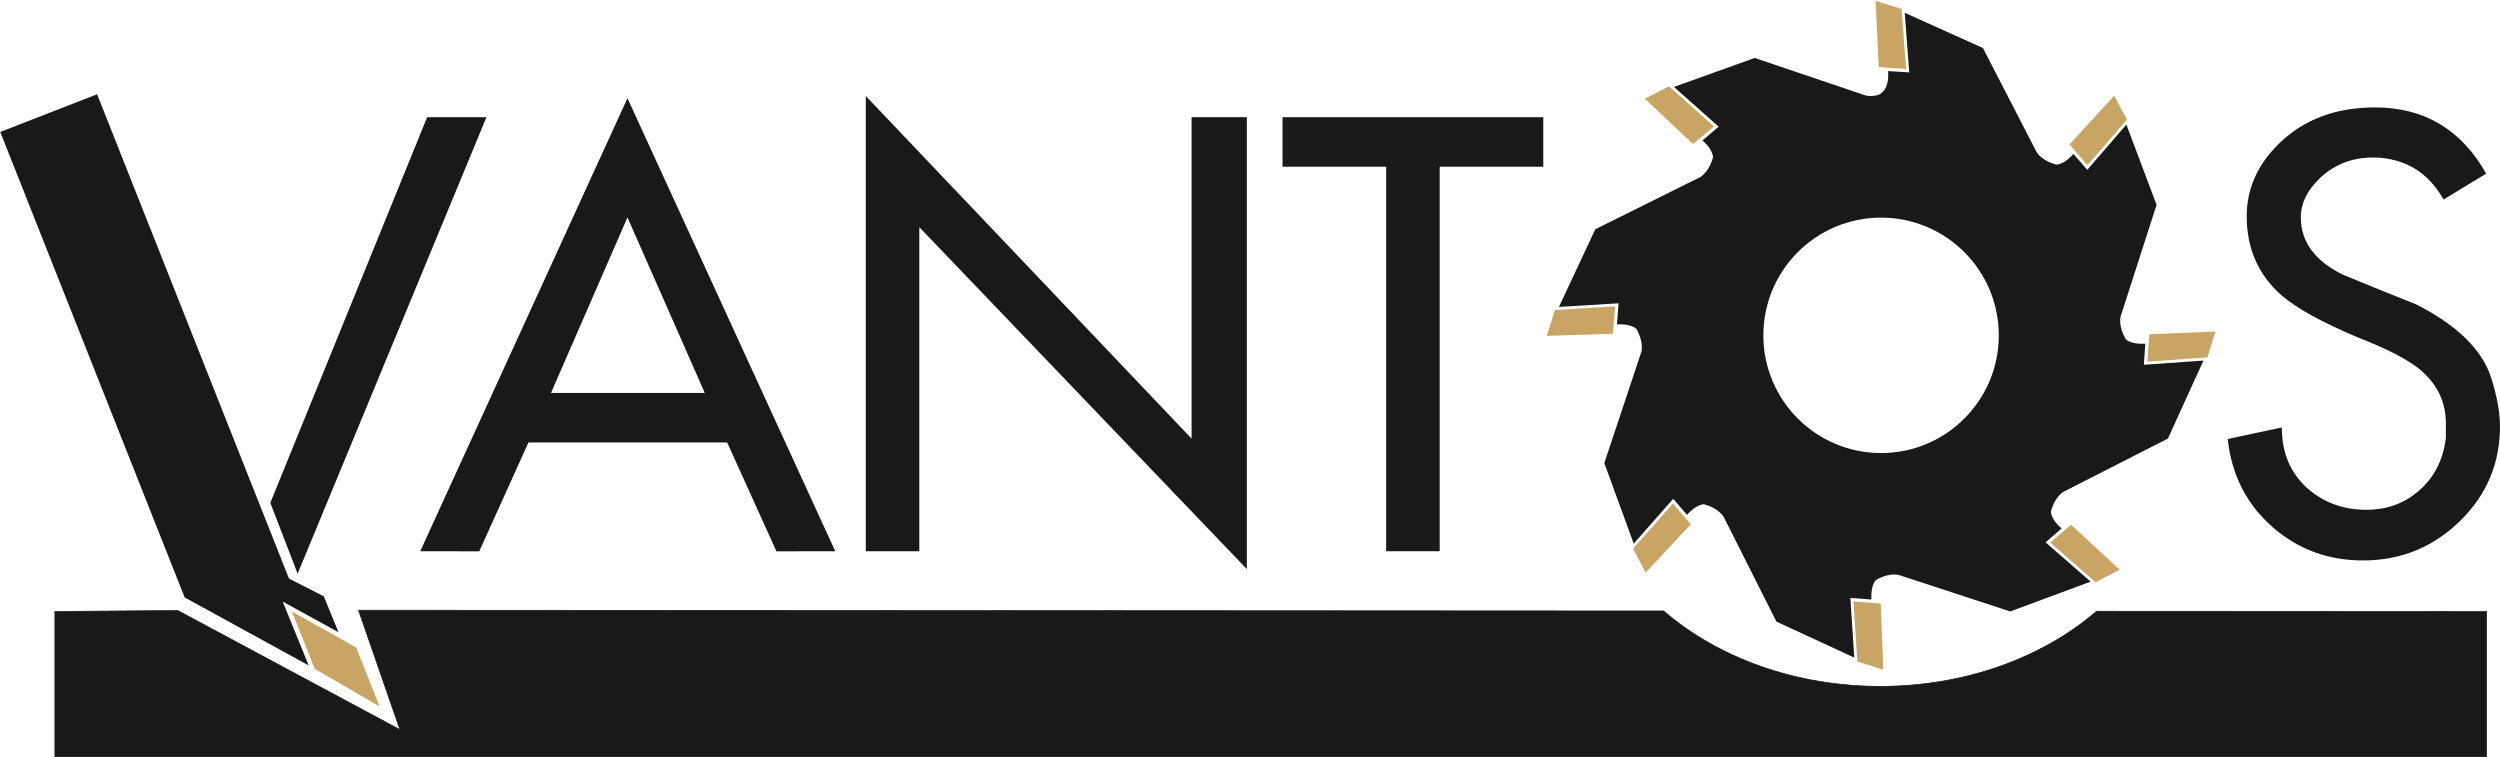 <svg xmlns="http://www.w3.org/2000/svg" width="799" height="242" viewBox="0 0 799 242">
  <g fill="none" fill-rule="evenodd">
    <path fill="#1A1919" d="M17.539,195.423 L56.816,195.114 L127.812,233.194 L114.579,195.013 L531.706,195.264 C548.874,210.07 573.537,219.356 600.939,219.356 C628.289,219.356 652.908,210.105 670.072,195.348 L794.718,195.423 L794.718,241.894 L17.539,241.894 L17.539,195.423 Z"/>
    <path stroke="#1A1919" stroke-width=".216" d="M17.539,195.423 L56.816,195.114 L127.812,233.194 L114.579,195.013 L531.706,195.264 C548.874,210.07 573.537,219.356 600.939,219.356 C628.289,219.356 652.908,210.105 670.072,195.348 L794.718,195.423 L794.718,241.894 L17.539,241.894 L17.539,195.423 Z"/>
    <path fill="#1A1919" d="M780.968,63.767 C777.903,58.371 773.978,54.63 769.193,52.545 C765.883,51.073 762.264,50.338 758.34,50.338 C751.84,50.338 746.259,52.484 741.599,56.776 C737.429,60.701 735.344,64.932 735.344,69.47 C735.344,77.32 739.881,83.452 748.956,87.867 C756.684,91.057 764.411,94.183 772.138,97.251 C784.035,103.26 791.761,110.312 795.318,118.407 C796.3,120.861 797.158,123.742 797.894,127.055 C798.63,130.365 798.997,133.432 798.997,136.252 C798.997,148.149 794.705,158.268 786.12,166.608 C777.533,174.948 767.231,179.118 755.211,179.118 C744.174,179.118 734.607,175.623 726.512,168.631 C718.05,161.274 713.206,151.829 711.978,140.3 L729.273,136.62 C729.273,145.084 732.247,151.768 738.164,156.673 C743.223,160.843 749.294,162.928 756.316,162.928 C762.632,162.928 768.059,161.029 772.628,157.226 C777.81,152.934 780.846,147.169 781.703,139.932 L781.703,135.333 C781.703,128.219 778.761,122.332 772.873,117.671 C768.948,114.606 762.571,111.355 753.741,107.92 C742.089,103.015 733.871,98.478 729.087,94.308 C721.729,87.806 718.05,79.405 718.05,69.103 C718.05,60.272 721.546,52.484 728.536,45.737 C736.385,38.134 746.565,34.332 759.075,34.332 C774.774,34.332 786.61,41.383 794.582,55.488 L780.968,63.767 Z"/>
    <polygon fill="#1A1919" points="443.014 53.281 409.897 53.281 409.897 37.459 493.237 37.459 493.237 53.281 460.122 53.281 460.122 176.175 443.014 176.175"/>
    <polygon fill="#1A1919" points="276.702 30.684 380.83 140.177 380.83 37.459 398.492 37.459 398.492 181.878 293.811 72.598 293.811 176.175 276.702 176.175"/>
    <path fill="#1A1919" d="M200.537,69.47 L176.099,125.582 L225.25,125.582 L200.537,69.47 Z M200.537,31.387 L266.952,176.175 L248.155,176.206 L232.395,141.404 L168.893,141.404 L153.164,176.206 L134.306,176.175 L200.537,31.387 Z"/>
    <polygon fill="#1A1919" points="136.516 37.459 155.464 37.459 95.121 183.351 86.396 160.705"/>
    <polygon fill="#1A1919" points=".084 42.172 59.012 190.935 98.655 212.672 90.36 192.277 108.188 202.061 103.49 190.593 92.351 184.909 31.034 30.126"/>
    <polygon fill="#C8A564" points="93.259 195.427 113.847 206.945 121.307 225.769 100.616 213.779"/>
    <polygon fill="#C8A564" points="599.45 .317 607.746 2.833 609.192 22.047 600.439 21.437"/>
    <polygon fill="#C8A564" points="675.703 30.562 679.771 38.217 667.172 52.795 661.43 46.161"/>
    <polygon fill="#C8A564" points="708.053 105.947 705.496 114.231 686.275 115.583 686.928 106.833"/>
    <polygon fill="#C8A564" points="677.435 182.052 669.76 186.083 655.244 173.412 661.906 167.703"/>
    <polygon fill="#C8A564" points="601.889 214.031 593.618 211.434 592.361 192.207 601.107 192.903"/>
    <polygon fill="#C8A564" points="525.936 183.039 521.943 175.345 534.684 160.891 540.36 167.581"/>
    <polygon fill="#C8A564" points="494.328 107.34 496.966 99.082 516.199 97.918 515.46 106.661"/>
    <polygon fill="#C8A564" points="525.692 31.539 533.406 27.584 547.797 40.396 541.079 46.039"/>
    <path fill="#1A1919" d="M601.19,69.553 C621.965,69.553 638.812,86.4 638.812,107.175 C638.812,127.95 621.965,144.797 601.19,144.797 C580.415,144.797 563.568,127.95 563.568,107.175 C563.568,86.4 580.415,69.553 601.19,69.553 Z M547.493,50.233 C546.826,52.794 545.425,55.263 543.443,56.57 L509.857,73.272 L498.238,98.094 L517.304,96.935 L516.778,103.674 C519.702,103.523 521.676,104.067 522.954,105.073 C524.3,107.352 525.064,110.085 524.591,112.412 L512.741,148.001 L522.139,173.746 L534.767,159.415 L539.172,164.54 C541.127,162.362 542.904,161.343 544.517,161.147 C547.084,161.801 549.562,163.188 550.879,165.166 L567.745,198.668 L592.624,210.167 L591.372,191.107 L598.113,191.6 C597.948,188.679 598.478,186.702 599.478,185.418 C601.751,184.06 604.485,183.281 606.815,183.742 L642.461,195.418 L668.161,185.894 L653.766,173.337 L658.871,168.906 C656.682,166.961 655.655,165.189 655.451,163.575 C656.092,161.007 657.467,158.522 659.437,157.197 L692.858,140.167 L704.235,115.23 L685.18,116.577 L685.64,109.834 C682.718,110.013 680.736,109.489 679.449,108.494 C678.081,106.228 677.289,103.505 677.738,101.173 L689.241,65.47 L679.59,39.816 L667.103,54.274 L662.648,49.19 C660.714,51.388 658.945,52.424 657.332,52.635 C654.761,52.008 652.273,50.643 650.937,48.681 L633.743,15.344 L608.752,4.09 L610.191,23.138 L603.446,22.71 C603.734,27.047 602.463,29.317 600.391,30.328 C599.006,30.702 597.604,30.808 596.324,30.541 L560.795,18.517 L535.003,27.788 L549.273,40.485 L544.125,44.867 C546.295,46.832 547.305,48.618 547.493,50.233 L547.493,50.233 Z"/>
  </g>
</svg>
